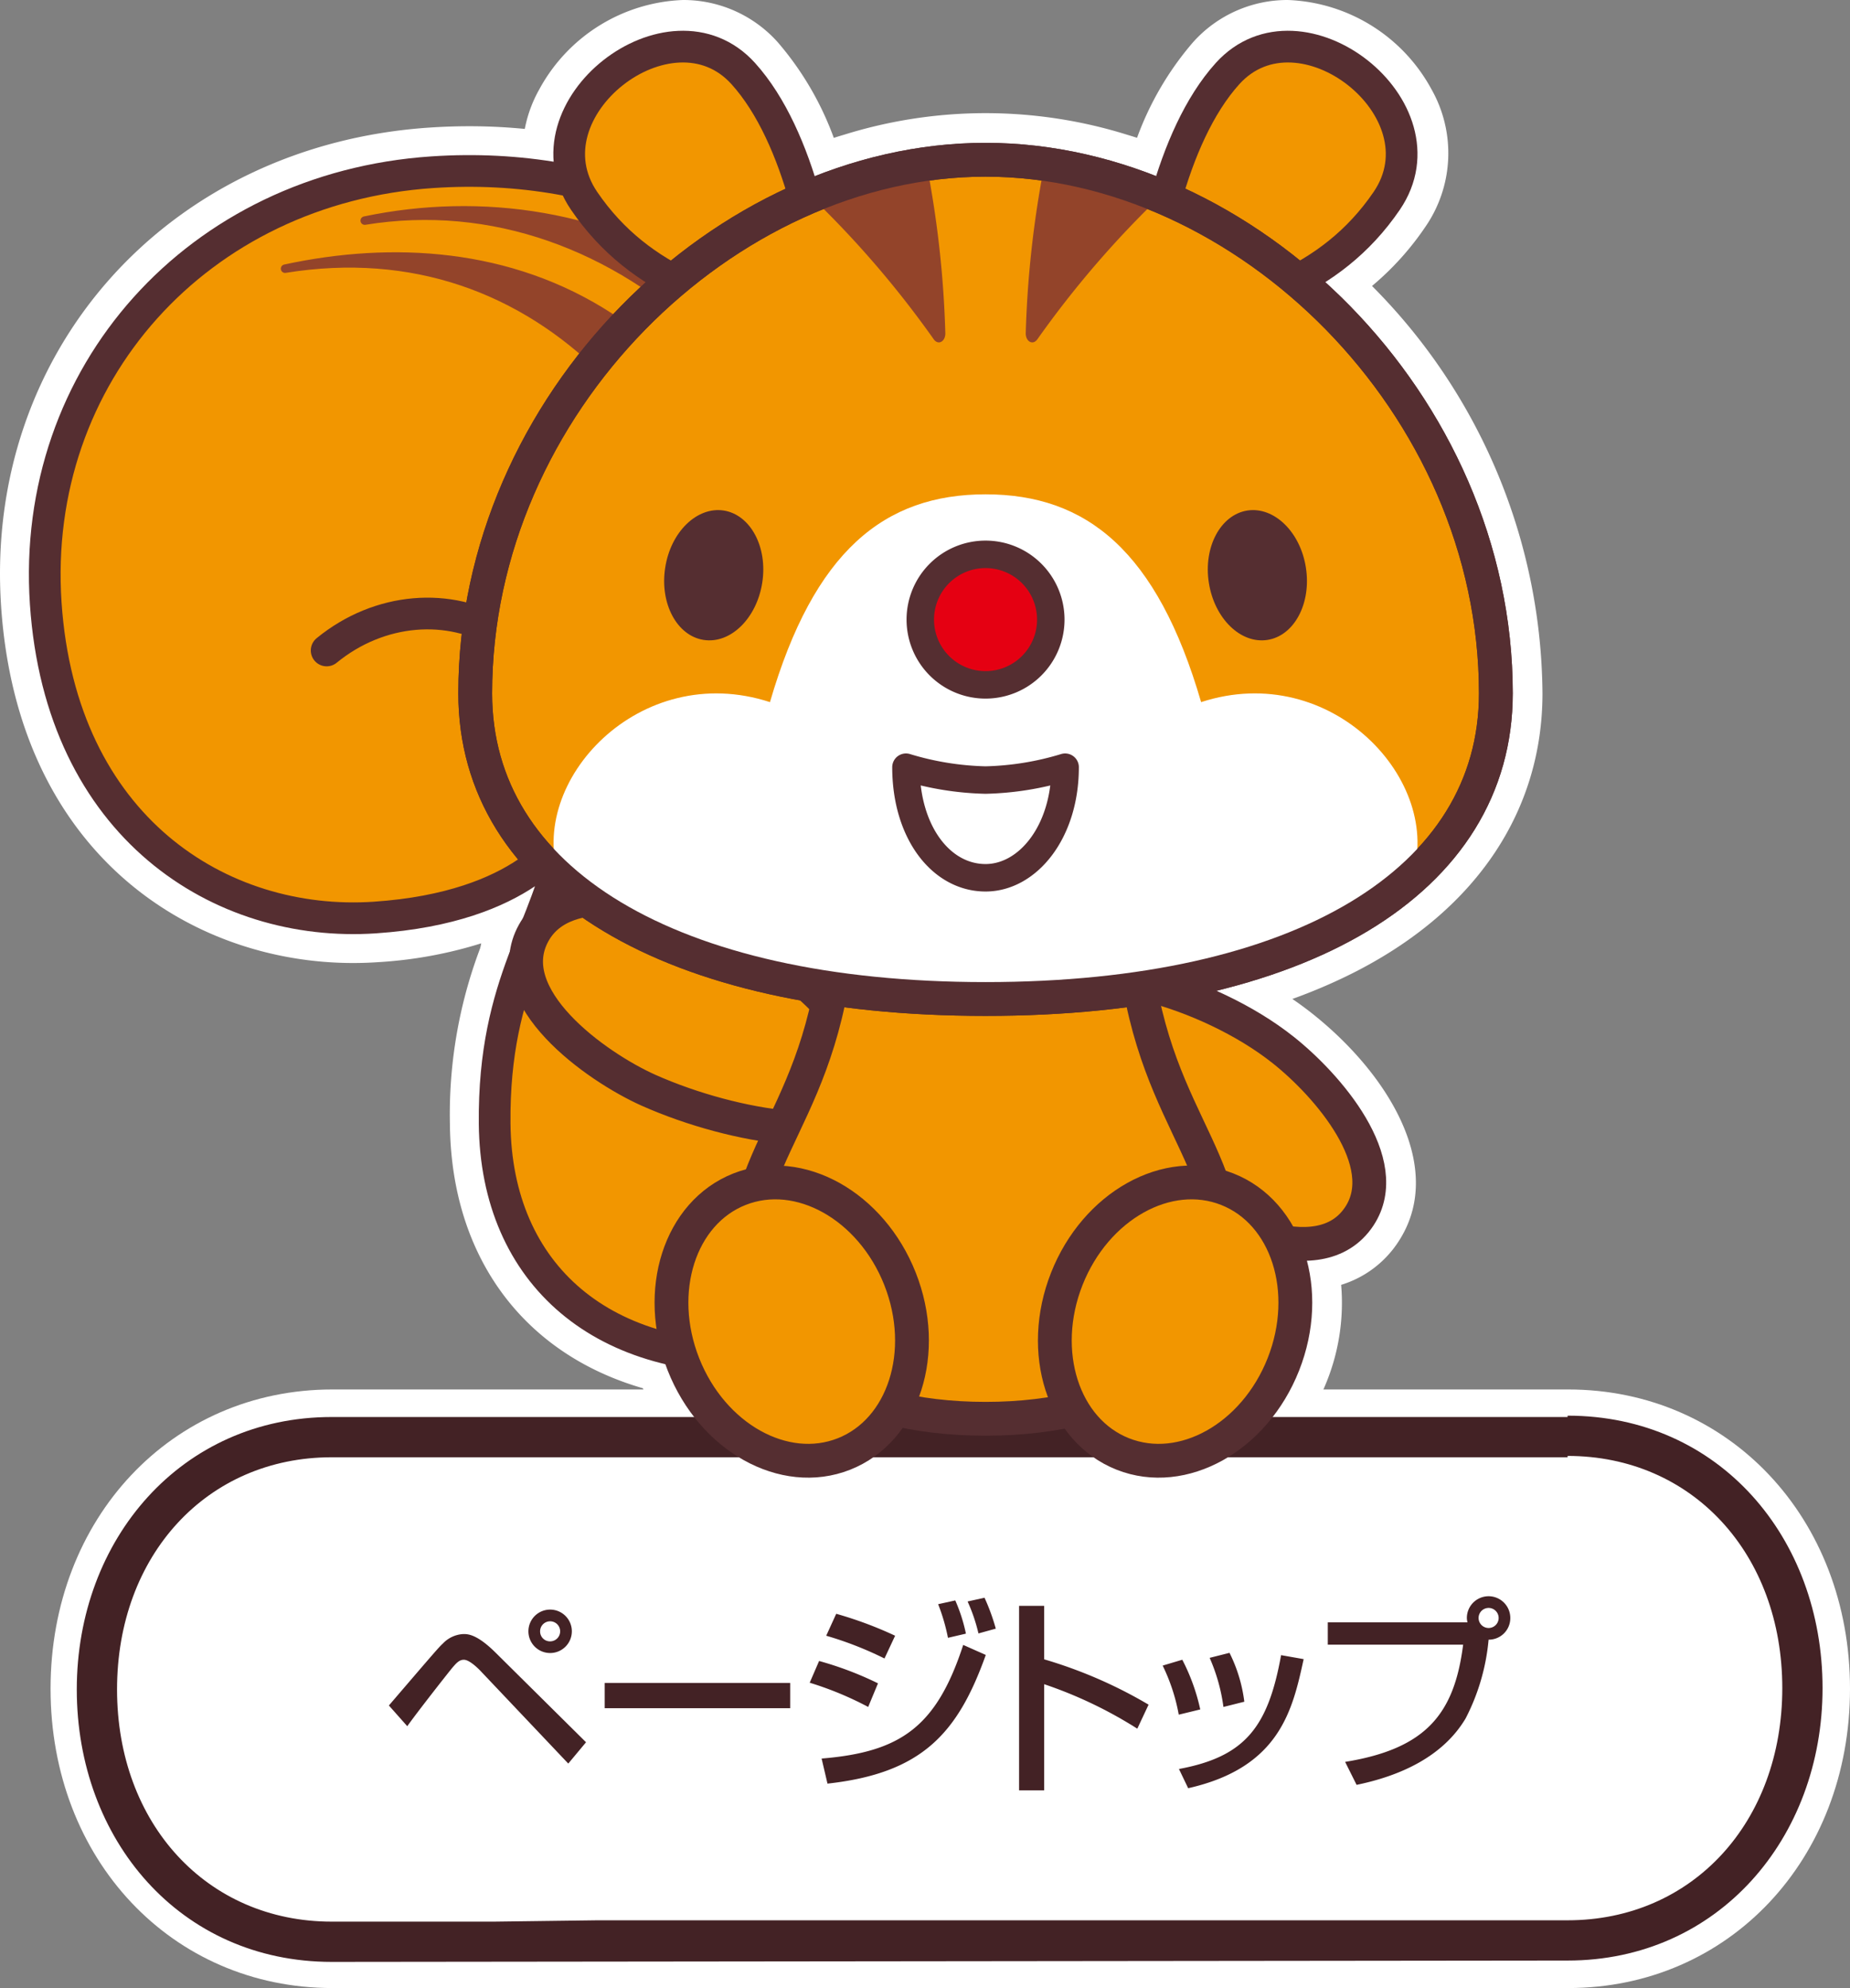 <svg xmlns="http://www.w3.org/2000/svg" width="99.265" height="106.653" viewBox="0 0 99.265 106.653"><rect x="0" y="0" width="99.265" height="106.653" fill="#808080" stroke="none"/><defs><style>.cls-1,.cls-7{fill:#fff;}.cls-2{fill:#432225;}.cls-3,.cls-5{fill:#f29600;}.cls-10,.cls-3,.cls-5,.cls-6,.cls-7{stroke:#552e31;}.cls-10,.cls-3,.cls-4,.cls-5,.cls-6,.cls-7{stroke-linecap:round;stroke-linejoin:round;}.cls-3{stroke-width:1.701px;}.cls-4,.cls-9{fill:#93442a;}.cls-4{stroke:#93442a;stroke-width:0.454px;}.cls-10,.cls-5{stroke-width:1.814px;}.cls-6{fill:#e50012;}.cls-6,.cls-7{stroke-width:1.474px;}.cls-8{fill:#552e31;}.cls-10{fill:none;}</style></defs><title>pagetop_a_1-5</title><g id="レイヤー_2" data-name="レイヤー 2"><g id="レイヤー_1-2" data-name="レイヤー 1"><path class="cls-1" d="M62.171,80.866A7.689,7.689,0,0,1,56.475,78.358a25.399,25.399,0,0,1-7.388-.029,7.7,7.7,0,0,1-5.725,2.536c-3.798,0-7.422-2.714-9.017-6.754a11.015,11.015,0,0,1-.335-7.375,8.469,8.469,0,0,1,3.495-4.627A27.852,27.852,0,0,1,33.777,60.77c-2.32-1.038-6.553-3.734-7.73-7.273a5.731,5.731,0,0,1,1.13-5.688A15.231,15.231,0,0,1,22.999,37.195a31.252,31.252,0,0,1,9.138-21.847,15.31,15.31,0,0,1-2.861-3.166,6.957,6.957,0,0,1-.348-7.372A9.156,9.156,0,0,1,36.644,0a6.788,6.788,0,0,1,5.093,2.272,16.51,16.51,0,0,1,3.002,5.125c.195-.063.372-.118.549-.169a25.493,25.493,0,0,1,15.214.008c.155.045.329.1.508.157a16.504,16.504,0,0,1,3-5.121A6.789,6.789,0,0,1,69.104,0,9.157,9.157,0,0,1,76.82,4.811a6.957,6.957,0,0,1-.348,7.371,15.325,15.325,0,0,1-2.854,3.16,31.251,31.251,0,0,1,9.146,21.854c0,6.264-3.505,11.536-9.87,14.85l-.064.034q-.608.313-1.251.605l-.123.055c-.413.186-.853.371-1.305.548-.267.104-.536.206-.807.303q.555.378,1.061.779c4.151,3.289,7.192,8.355,4.621,12.255a5.621,5.621,0,0,1-3.064,2.303,11.35,11.35,0,0,1-.772,5.184C69.593,78.151,65.97,80.866,62.171,80.866Z"/><path class="cls-1" d="M17.833,106.653c-8.62,0-15.12-6.903-15.12-16.056s6.5-16.056,15.12-16.056H84.145c8.62,0,15.12,6.903,15.12,16.056s-6.5,16.056-15.12,16.056Z"/><path id="パス_7242" data-name="パス 7242" class="cls-1" d="M84.145,75.981h-66.312c-8.064,0-13.68,6.552-13.68,14.616s5.544,14.616,13.68,14.616h66.312c8.064,0,13.68-6.552,13.68-14.616S92.209,75.981,84.145,75.981Z"/><g id="グループ_1197" data-name="グループ 1197"><path id="パス_7243" data-name="パス 7243" class="cls-1" d="M17.8,104.098c-7.2,0-12.6-5.76-12.6-13.536s5.4-13.536,12.6-13.536h66.312c7.2,0,12.6,5.832,12.6,13.536s-5.4,13.536-12.6,13.536h-66.312Z"/><path id="パス_7244" data-name="パス 7244" class="cls-2" d="M84.112,78.106c6.696,0,11.52,5.256,11.52,12.456s-4.824,12.456-11.52,12.456h-52.056l-5.544.072h-8.712c-6.696,0-11.52-5.256-11.52-12.456s4.824-12.456,11.52-12.456h66.312m0-2.16h-66.312c-8.064,0-13.68,6.552-13.68,14.616s5.544,14.616,13.68,14.616l66.312-.072c8.064,0,13.68-6.552,13.68-14.616s-5.544-14.616-13.68-14.616Z"/></g><path class="cls-2" d="M20.866,91.494c2.432-2.835,2.701-3.149,2.891-3.317a1.623,1.623,0,0,1,1.109-.515c.236,0,.729,0,1.759,1.031l4.819,4.774-.953,1.143-4.65-4.908c-.101-.112-.627-.661-.952-.661-.246,0-.404.179-.616.426-.314.381-1.86,2.354-2.421,3.138ZM30.683,87.516a1.165,1.165,0,1,1-1.165-1.166A1.164,1.164,0,0,1,30.683,87.516Zm-1.703,0a.531.531,0,0,0,.538.538.538.538,0,0,0,.538-.538.538.538,0,0,0-1.076,0Z"/><path class="cls-2" d="M42.398,90.284v1.356H32.447V90.284Z"/><path class="cls-2" d="M46.584,91.573a17.789,17.789,0,0,0-3.138-1.3L43.95,89.107a18.036,18.036,0,0,1,3.16,1.199Zm-2.499,2.768c4.236-.348,6.163-1.692,7.598-6.096l1.211.538c-1.502,4.202-3.418,6.343-8.494,6.903Zm3.373-5.368a18.783,18.783,0,0,0-3.126-1.221l.537-1.177a20.816,20.816,0,0,1,3.16,1.177Zm3.407-1.109a10.493,10.493,0,0,0-.527-1.804l.919-.202a8.954,8.954,0,0,1,.571,1.782Zm1.636-.235a9.177,9.177,0,0,0-.583-1.714l.908-.202a11.116,11.116,0,0,1,.605,1.659Z"/><path class="cls-2" d="M56.026,86.149v2.869a24.678,24.678,0,0,1,5.603,2.432l-.605,1.289a23.087,23.087,0,0,0-4.998-2.387v5.693H54.681V86.149Z"/><path class="cls-2" d="M63.248,91.987a10.077,10.077,0,0,0-.863-2.633l1.053-.314a10.758,10.758,0,0,1,.964,2.667Zm.011,2.914c3.564-.661,4.785-2.264,5.48-6.107l1.211.213c-.594,2.723-1.278,5.816-6.197,6.925Zm2.387-3.328a9.7,9.7,0,0,0-.74-2.634l1.065-.269a8.061,8.061,0,0,1,.795,2.622Z"/><path class="cls-2" d="M72.175,94.52c4.348-.706,5.861-2.578,6.332-6.287H71.245V87.034H78.741a.976.976,0,0,1-.034-.235,1.165,1.165,0,1,1,2.331,0,1.156,1.156,0,0,1-1.165,1.165,11.404,11.404,0,0,1-1.233,4.225c-1.221,2.05-3.507,3.082-5.85,3.563Zm7.161-7.721a.538.538,0,0,0,.538.538.538.538,0,0,0,0-1.076A.538.538,0,0,0,79.336,86.799Z"/><path class="cls-1" d="M39.999,75.212C30.454,75.212,24.229,69.361,24.141,60.306a25.158,25.158,0,0,1,1.73-9.714,22.992,22.992,0,0,1-5.598,1.026q-.661.045-1.321.045c-8.762,0-18.002-5.915-18.892-19.129C-.862,18.832,9.014,7.789,23.033,6.845c.717-.048,1.44-.073,2.148-.073,18.426,0,32.356,16.41,32.404,38.171.04,17.971-6.071,29.548-15.949,30.213-.551.037-1.102.056-1.636.056Z"/><path class="cls-3" d="M30.279,44.848s-2.041,3.828-10.167,4.375c-8.285.557-16.849-4.846-17.658-16.852-.826-12.284,8.176-22.286,20.74-23.132,18.805-1.266,31.947,15.496,31.991,35.709C55.222,61.469,50.001,72.188,41.475,72.762c-9.073.611-14.855-4.364-14.934-12.479C26.467,52.527,29.472,49.864,30.279,44.848Z"/><path class="cls-3" d="M30.279,44.848c2.28-10.964-7.052-14.612-12.752-9.952"/><path class="cls-4" d="M15.295,14.414c13.714-2.218,23.396,8.805,25.895,24.27,2.541,15.734.123,23.849-1.985,30.595,0,0,8.644-11.732,5.348-30.687C40.594,15.811,26.79,11.932,15.295,14.414Z"/><path class="cls-4" d="M19.57,11.835c13.715-2.219,26.055,9.9,28.42,26.391,2.262,15.776-.103,23.864-2.21,30.61,0,0,8.643-11.732,5.348-30.686C47.169,15.369,31.93,9.251,19.57,11.835Z"/><path class="cls-5" d="M68.848,56.326c2.385,1.89,5.989,6.041,4.09,8.922-2.172,3.294-7.927.345-10.332-1.562-4.045-3.22-7.826-8.555-6.296-10.478C57.843,51.28,64.796,53.106,68.848,56.326Z"/><path class="cls-3" d="M44.358,17.711c-.194-3.768-1.406-10.365-4.476-13.763-3.893-4.31-11.89,1.909-8.541,6.827C34.38,15.233,39.011,16.472,44.358,17.711Z"/><path class="cls-3" d="M61.39,17.711c.193-3.768,1.406-10.365,4.476-13.763,3.893-4.31,11.89,1.909,8.541,6.827C71.368,15.233,66.736,16.472,61.39,17.711Z"/><path class="cls-5" d="M38.441,49.551c-2.777-1.243-8.123-2.524-9.802.491-1.92,3.447,3.352,7.191,6.155,8.445,4.724,2.102,11.201,2.994,12.2.749C47.997,56.985,43.168,51.66,38.441,49.551Z"/><path class="cls-5" d="M60.679,47.107c0,11.97,5.102,13.866,5.102,20.512,0,5.03-5.248,8.495-12.899,8.495s-12.899-3.464-12.899-8.495c0-6.646,5.102-8.542,5.102-20.512Z"/><path class="cls-5" d="M52.881,53.593c16.929,0,27.382-6.323,27.382-16.398,0-15.532-13.444-28.625-27.382-28.625S25.499,21.663,25.499,37.195C25.499,47.27,35.952,53.593,52.881,53.593Z"/><path class="cls-1" d="M64.448,37.667c-2.361-8.11-6.141-11.148-11.567-11.148s-9.206,3.038-11.567,11.148c-7.005-2.285-13.06,4.271-11.305,9.421,4.6,4.139,12.523,6.505,22.872,6.505s18.272-2.366,22.872-6.505C77.508,41.938,71.453,35.381,64.448,37.667Z"/><path class="cls-6" d="M49.38,33.258a3.501,3.501,0,1,0,3.48-3.519A3.5,3.5,0,0,0,49.38,33.258Z"/><path class="cls-7" d="M52.881,47.09c2.257,0,4.27-2.441,4.27-5.932a15.84,15.84,0,0,1-4.27.69,15.84,15.84,0,0,1-4.27-.69C48.611,44.65,50.499,47.09,52.881,47.09Z"/><path class="cls-8" d="M35.692,30.457c-.299,1.918.63,3.652,2.064,3.873,1.437.223,2.844-1.15,3.143-3.066.301-1.911-.626-3.648-2.065-3.876C37.399,27.168,35.986,28.536,35.692,30.457Z"/><path class="cls-8" d="M70.071,30.457c.298,1.918-.63,3.652-2.065,3.873-1.437.223-2.845-1.15-3.143-3.066-.301-1.911.626-3.648,2.065-3.876C68.363,27.168,69.776,28.536,70.071,30.457Z"/><path class="cls-9" d="M50.724,17.901a55.356,55.356,0,0,0-1.005-9.072,23.384,23.384,0,0,0-6.207,1.713,53.237,53.237,0,0,1,6.583,7.651C50.335,18.541,50.714,18.332,50.724,17.901Z"/><path class="cls-9" d="M55.037,17.901a55.538,55.538,0,0,1,1.006-9.072,23.366,23.366,0,0,1,6.207,1.713,53.238,53.238,0,0,0-6.582,7.651C55.427,18.541,55.048,18.332,55.037,17.901Z"/><path class="cls-10" d="M52.881,53.593c16.929,0,27.382-6.323,27.382-16.398,0-15.532-13.444-28.625-27.382-28.625S25.499,21.663,25.499,37.195C25.499,47.27,35.952,53.593,52.881,53.593Z"/><path class="cls-5" d="M48.293,68.608c1.547,3.922.198,8.128-3.01,9.395-3.209,1.266-7.064-.888-8.612-4.81-1.548-3.923-.2-8.13,3.009-9.396C42.888,62.531,46.744,64.685,48.293,68.608Z"/><path class="cls-5" d="M57.24,68.608c-1.547,3.922-.199,8.128,3.009,9.395,3.209,1.266,7.065-.888,8.613-4.81,1.548-3.923.202-8.13-3.009-9.396C62.646,62.531,58.79,64.685,57.24,68.608Z"/></g></g></svg>